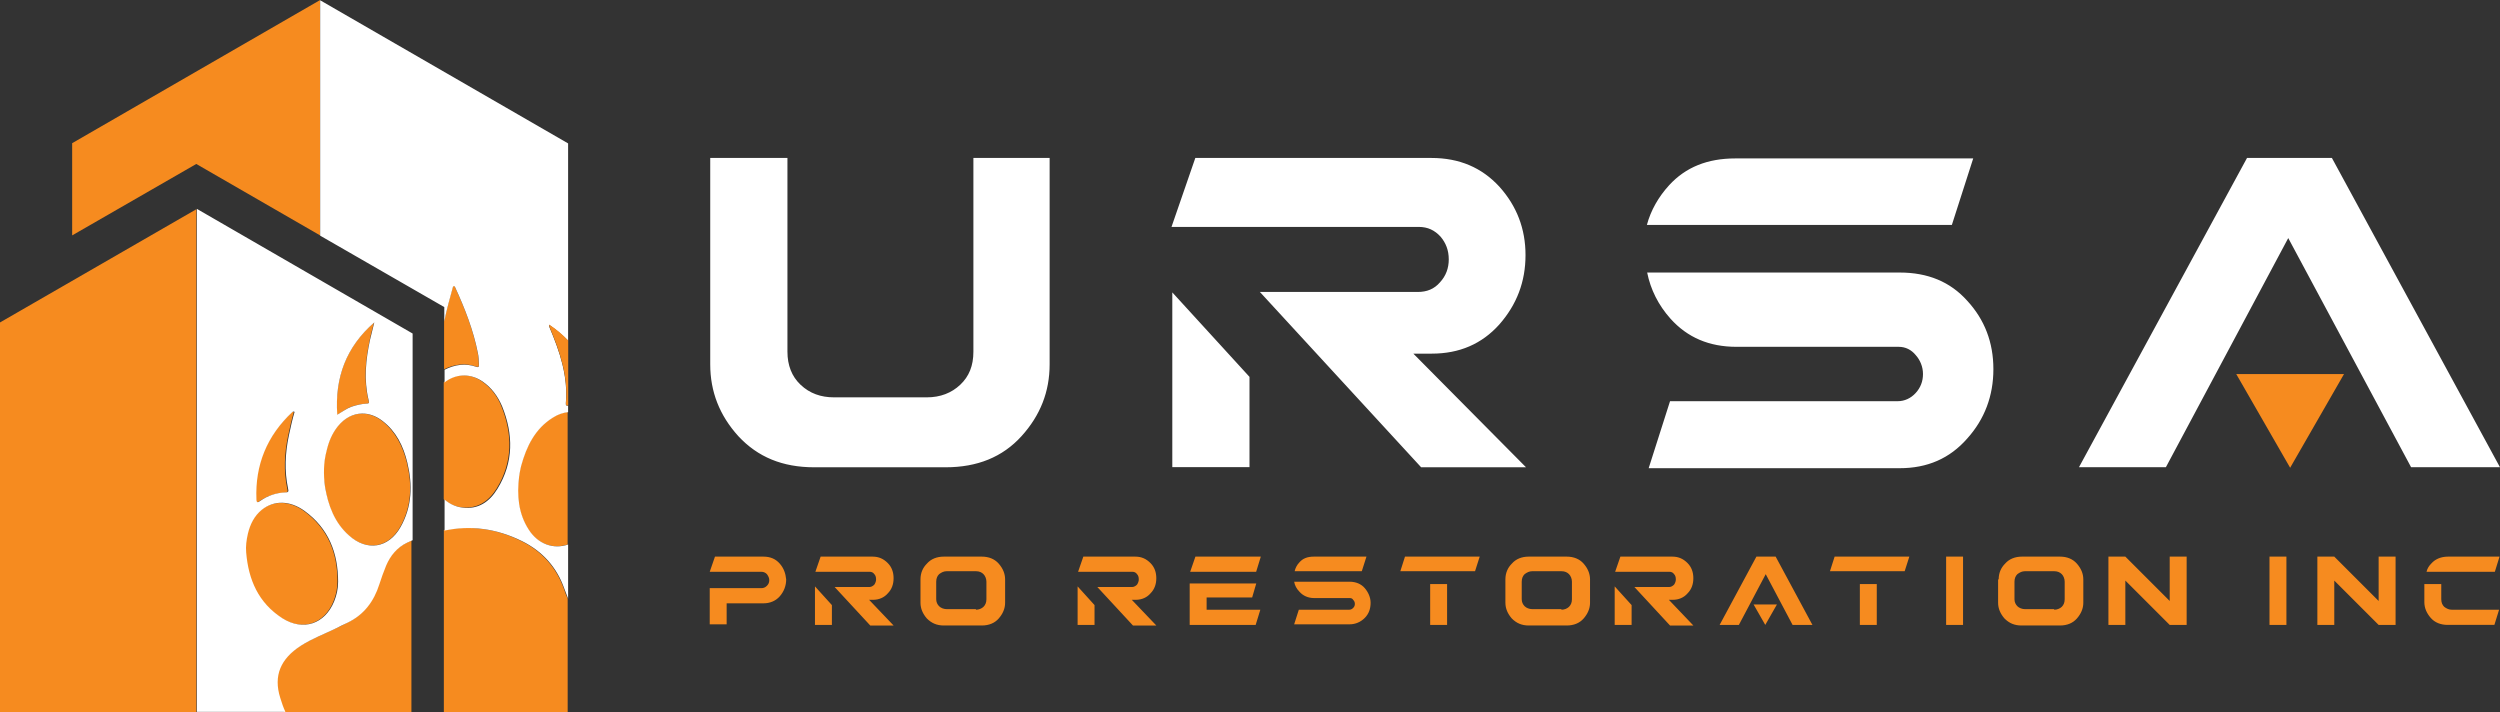 <svg width="176" height="50.16" version="1.1" viewBox="0 0 176 50.16" xmlns="http://www.w3.org/2000/svg">
	<rect x="0" y="0" width="176" height="50.16" fill="#333333" stroke="none"/>
	<path d="m22.54 0-17.46 10.08v6.492l8.738-5.029 8.717 5.029v-16.57zm-8.717 14.73-13.83 7.975v27.44h13.83v-35.41zm18.09 5.404c-0.009 7.39e-4 -0.019 0.003-0.029 0.006-0.22 0.822-0.441 1.643-0.621 2.465v3.387c0.761-0.361 1.502-0.46 2.264-0.18 0.18 0.06 0.202-0.061 0.182-0.182-0.02-0.261-0.02-0.54-0.08-0.801-0.321-1.623-0.922-3.146-1.604-4.629-0.018-0.035-0.05-0.072-0.111-0.066zm-5.582 2.57c-1.984 1.723-2.766 3.888-2.605 6.514 0.381-0.22 0.661-0.462 1.002-0.582 0.341-0.12 0.701-0.199 1.082-0.219 0.221 0 0.161-0.141 0.121-0.262-0.341-1.423-0.201-2.826 0.1-4.229 0.08-0.421 0.201-0.822 0.301-1.223zm131.1 3.629 3.795 6.598 3.793-6.598h-7.588zm-124.8 0.084c-0.436-5e-3 -0.871 0.126-1.271 0.397-0.04 0.04-0.081 0.06-0.121 0.1v8.236c0.341 0.301 0.742 0.5 1.223 0.56 1.142 0.14 1.943-0.42 2.504-1.322 1.142-1.864 1.124-3.827 0.322-5.811-0.281-0.701-0.742-1.303-1.383-1.744-0.401-0.271-0.838-0.411-1.273-0.416zm-12.03 2.578c-0.039-4.06e-4 -0.068 0.018-0.08 0.043-1.783 1.663-2.626 3.728-2.525 6.152 0 0.24 0.099 0.22 0.26 0.1 0.541-0.361 1.124-0.582 1.785-0.602 0.24 0 0.22-0.101 0.18-0.281-0.261-1.242-0.2-2.484 0.061-3.727 0.12-0.561 0.24-1.123 0.4-1.664-0.03-0.015-0.057-0.021-0.08-0.021zm19.36 0.002c-0.361 0.04-0.72 0.161-1.061 0.381-1.262 0.802-1.865 2.045-2.246 3.428-0.04 0.261-0.099 0.5-0.139 0.74-0.16 1.323-0.062 2.586 0.68 3.748 0.641 1.002 1.724 1.382 2.766 1.041v-9.338zm-14.51 0.119c-0.624 0.01-1.224 0.316-1.697 0.902-0.401 0.501-0.642 1.062-0.803 1.764-0.2 0.761-0.22 1.625-0.08 2.486 0.2 1.323 0.642 2.524 1.664 3.426 1.262 1.122 2.785 0.903 3.627-0.58 0.822-1.443 0.861-2.988 0.48-4.551-0.281-1.142-0.8-2.184-1.742-2.926-0.465-0.359-0.964-0.529-1.449-0.521zm-5.633 6.289c-0.518-0.01-1.015 0.156-1.436 0.486-0.541 0.421-0.822 1.022-0.982 1.684-0.1 0.441-0.161 0.881-0.121 1.322 0.14 1.924 0.864 3.567 2.547 4.629 1.463 0.922 3.005 0.402 3.646-1.182 0.18-0.441 0.281-0.902 0.281-1.383 0.02-2.044-0.682-3.768-2.365-4.99-0.511-0.371-1.052-0.556-1.57-0.566zm13.13 1.754c-0.57-0.005-1.138 0.048-1.701 0.154v12.81l8.717 0.02v-7.996c-0.1-0.22-0.18-0.441-0.26-0.682-0.541-1.523-1.543-2.646-2.986-3.367-1.254-0.634-2.516-0.925-3.77-0.935zm-3.984 0.896v0.008c0.007-0.003 0.013-0.005 0.02-0.008h-0.02zm0 0.008c-0.132 0.055-0.247 0.096-0.381 0.172-0.701 0.341-1.162 0.902-1.463 1.604-0.18 0.441-0.342 0.881-0.482 1.322-0.381 1.202-1.082 2.144-2.244 2.705-0.281 0.14-0.542 0.282-0.822 0.402-0.822 0.401-1.683 0.72-2.465 1.221-1.423 0.902-1.944 2.084-1.463 3.688 0.1 0.341 0.221 0.662 0.361 0.982h8.959v-12.1zm21.37 1.123-0.369 1.068h3.617c0.164 0 0.287 0.043 0.41 0.166 0.082 0.123 0.164 0.246 0.164 0.41s-0.041 0.287-0.164 0.41c-0.123 0.123-0.246 0.166-0.41 0.166h-3.617v2.547h1.191v-1.479h2.59c0.452 0 0.863-0.165 1.15-0.494 0.288-0.329 0.451-0.739 0.451-1.191-0.041-0.411-0.164-0.781-0.451-1.109-0.288-0.329-0.657-0.494-1.15-0.494h-3.412zm7.438 0-0.369 1.068h3.822c0.123 0 0.246 0.043 0.328 0.166 0.082 0.082 0.123 0.205 0.123 0.369 0 0.123-0.041 0.246-0.123 0.369-0.082 0.082-0.205 0.166-0.328 0.166h-2.467l2.508 2.711h1.643l-1.725-1.809h0.287c0.411 0 0.781-0.164 1.027-0.451 0.288-0.288 0.41-0.657 0.41-1.068 0-0.411-0.122-0.781-0.41-1.068s-0.616-0.453-1.068-0.453h-3.658zm8.674 0c-0.493 0-0.906 0.165-1.193 0.494-0.288 0.288-0.451 0.657-0.451 1.109v1.645c-1e-6 0.411 0.164 0.781 0.451 1.109 0.329 0.329 0.7 0.492 1.193 0.492h2.67c0.493 0 0.906-0.163 1.193-0.492s0.451-0.698 0.451-1.109v-1.645c0-0.411-0.164-0.781-0.451-1.109-0.288-0.329-0.7-0.494-1.193-0.494h-2.67zm9.82 0-0.369 1.068h3.822c0.123 0 0.246 0.043 0.328 0.166 0.082 0.082 0.123 0.205 0.123 0.369 0 0.123-0.041 0.246-0.123 0.369-0.082 0.082-0.205 0.166-0.328 0.166h-2.467l2.508 2.711h1.645l-1.727-1.809h0.287c0.411 0 0.781-0.164 1.027-0.451 0.288-0.288 0.412-0.657 0.412-1.068 0-0.411-0.124-0.781-0.412-1.068-0.288-0.288-0.616-0.453-1.068-0.453h-3.658zm7.891 0-0.369 1.068h4.645l0.328-1.068h-4.604zm8.342 0c-0.452 0-0.781 0.124-1.027 0.412-0.164 0.164-0.287 0.41-0.328 0.615h4.727l0.328-1.027h-3.699zm6.412 0-0.328 1.027h5.26l0.328-1.027h-5.26zm8.713 0c-0.494 0-0.904 0.165-1.191 0.494-0.288 0.288-0.453 0.657-0.453 1.109v1.645c0 0.411 0.165 0.781 0.453 1.109 0.328 0.329 0.697 0.492 1.191 0.492h2.67c0.493 0 0.905-0.163 1.193-0.492 0.287-0.329 0.451-0.698 0.451-1.109v-1.645c0-0.411-0.164-0.781-0.451-1.109-0.288-0.329-0.7-0.494-1.193-0.494h-2.67zm6.451 0-0.369 1.068h3.822c0.123 0 0.246 0.043 0.328 0.166 0.082 0.082 0.123 0.205 0.123 0.369 0 0.123-0.041 0.246-0.123 0.369-0.082 0.082-0.205 0.166-0.328 0.166h-2.467l2.508 2.711h1.643l-1.725-1.809h0.287c0.411 0 0.781-0.164 1.027-0.451 0.288-0.288 0.41-0.657 0.41-1.068 0-0.411-0.122-0.781-0.41-1.068s-0.616-0.453-1.068-0.453h-3.658zm9.576 0-2.59 4.809h1.355l1.891-3.574 1.891 3.574h1.398l-2.59-4.809h-1.355zm5.506 0-0.328 1.027h5.26l0.328-1.027h-5.26zm7.85 0v4.809h1.191v-4.809h-1.191zm5.344 0c-0.493 0-0.905 0.165-1.193 0.494-0.287 0.288-0.451 0.657-0.451 1.109h-0.041v1.645c0 0.411 0.164 0.781 0.451 1.109 0.329 0.329 0.7 0.492 1.193 0.492h2.711c0.494 0 0.903-0.163 1.191-0.492s0.453-0.698 0.453-1.109v-1.645c0-0.411-0.165-0.781-0.453-1.109-0.288-0.329-0.697-0.494-1.191-0.494h-2.67zm6.082 0v4.809h1.191v-3.123l3.123 3.123h1.193v-4.809h-1.193v3.123l-3.123-3.123h-1.191zm11.34 0v4.809h1.191v-4.809h-1.191zm3.369 0v4.809h1.191v-3.123l3.123 3.123h1.193v-4.809h-1.193v3.123l-3.123-3.123h-1.191zm9.207 0c-0.493 0-0.905 0.165-1.193 0.494-0.164 0.164-0.287 0.369-0.328 0.574h1.809 0.041 2.959l0.33-1.068h-3.617zm-105.7 1.027h2.055c0.247 0 0.41 0.084 0.533 0.207s0.207 0.328 0.207 0.533v1.232c0 0.247-0.084 0.412-0.207 0.535s-0.328 0.205-0.533 0.205v-0.041h-2.055c-0.205 0-0.412-0.082-0.535-0.205s-0.205-0.289-0.205-0.494v-1.232c0-0.247 0.082-0.41 0.205-0.533 0.164-0.123 0.33-0.207 0.535-0.207zm41.22 0h2.055c0.247 0 0.41 0.084 0.533 0.207 0.124 0.123 0.207 0.328 0.207 0.533v1.232c0 0.247-0.083 0.412-0.207 0.535-0.123 0.123-0.328 0.205-0.533 0.205v-0.041h-2.055c-0.205 0-0.412-0.082-0.535-0.205s-0.205-0.289-0.205-0.494v-1.232c0-0.247 0.082-0.41 0.205-0.533 0.164-0.123 0.33-0.207 0.535-0.207zm34.69 0h2.055c0.246 0 0.411 0.084 0.535 0.207 0.123 0.123 0.205 0.328 0.205 0.533v1.232c0 0.247-0.082 0.412-0.205 0.535-0.124 0.123-0.33 0.205-0.535 0.205v-0.041h-2.055c-0.206 0-0.411-0.082-0.535-0.205-0.123-0.123-0.205-0.289-0.205-0.494v-1.232c0-0.247 0.082-0.41 0.205-0.533 0.165-0.123 0.329-0.207 0.535-0.207zm-51.45 0.74c0.041 0.246 0.164 0.494 0.369 0.699 0.247 0.288 0.616 0.451 1.027 0.451h2.508c0.123 0 0.205 0.041 0.246 0.123 0.082 0.082 0.123 0.166 0.123 0.289s-0.041 0.205-0.123 0.287c-0.082 0.082-0.164 0.123-0.287 0.123h-3.535l-0.328 1.027h3.904c0.411 0 0.781-0.164 1.068-0.451 0.288-0.288 0.41-0.657 0.41-1.068 0-0.37-0.164-0.74-0.41-1.027-0.246-0.288-0.616-0.453-1.068-0.453h-2.383-1.521zm-7.355 0.123v2.918h4.645l0.328-1.068h-3.781v-0.863h3.205l0.289-0.986h-4.686zm16.93 0.041v2.877h1.191v-2.877h-1.191zm30.25 0v2.877h1.191v-2.877h-1.191zm39.74 0v1.275c0 0.411 0.164 0.781 0.451 1.109 0.288 0.329 0.7 0.492 1.193 0.492h3.287l0.33-1.068h-3.33c-0.206 0-0.369-0.082-0.533-0.205-0.124-0.123-0.207-0.289-0.207-0.535v-1.068h-1.191zm-113.3 0.164v2.713h1.191v-1.396l-1.191-1.316zm18.49 0v2.713h1.191v-1.396l-1.191-1.316zm37.81 0v2.713h1.191v-1.396l-1.191-1.316zm9.779 1.275 0.822 1.438 0.82-1.438h-1.643z" fill="#f68b1f"/>
	<path d="m22.54 0.02v16.57l8.738 5.029v1.002c0.16-0.822 0.401-1.643 0.621-2.465 0.1-0.02 0.119 0.02 0.139 0.061 0.681 1.483 1.283 3.006 1.604 4.629 0.06 0.261 0.06 0.522 0.08 0.803 0 0.12 7.13e-4 0.24-0.18 0.18-0.781-0.281-1.523-0.16-2.244 0.201v0.9c0.04-0.04 0.079-0.06 0.119-0.1 0.802-0.541 1.745-0.522 2.547 0.02 0.641 0.441 1.08 1.043 1.381 1.744 0.802 1.984 0.822 3.947-0.32 5.811-0.561 0.922-1.362 1.485-2.504 1.324-0.461-0.06-0.882-0.262-1.223-0.562v2.186c1.804-0.381 3.628-0.162 5.451 0.74 1.443 0.722 2.445 1.824 2.986 3.367 0.08 0.221 0.18 0.461 0.26 0.682v-3.809c-1.042 0.361-2.124-0.039-2.766-1.041-0.742-1.142-0.842-2.425-0.682-3.748 0.04-0.261 0.081-0.5 0.141-0.74 0.381-1.383 0.982-2.627 2.244-3.408 0.341-0.22 0.702-0.341 1.062-0.381v-0.461c-0.1 0.02-0.18 6.12e-4 -0.16-0.18 0.16-1.884-0.421-3.607-1.143-5.311-0.02-0.04-0.021-0.081-0.041-0.201 0.501 0.341 0.943 0.722 1.344 1.123v-13.89l-17.46-10.08zm27.46 11.1v14.53c0 1.914 0.649 3.589 1.982 5.059 1.367 1.47 3.11 2.188 5.332 2.188h9.264c2.222 0 4.001-0.718 5.334-2.188 1.333-1.47 1.982-3.144 1.982-5.059v-14.53h-5.367v13.64c0 0.991-0.308 1.743-0.924 2.324-0.615 0.581-1.4 0.889-2.357 0.889h-6.529c-0.923 0-1.71-0.273-2.359-0.889-0.615-0.581-0.922-1.367-0.922-2.324v-13.64h-5.436zm34.15 0-1.676 4.854h17.4c0.649 0 1.129 0.239 1.539 0.684 0.376 0.444 0.58 0.958 0.58 1.607 0 0.615-0.203 1.161-0.613 1.605-0.41 0.479-0.925 0.684-1.574 0.684h-11.11l11.35 12.34h7.383l-7.93-7.998h1.299c1.948 0 3.522-0.683 4.752-2.051 1.231-1.402 1.846-3.009 1.846-4.889 0-1.846-0.615-3.453-1.846-4.82-1.23-1.333-2.803-2.016-4.785-2.016h-16.61zm74.04 0-11.83 21.77h6.119l8.613-16.13 8.648 16.13h6.256l-11.83-21.77h-5.982zm-36.03 0.033c-1.949 0-3.486 0.616-4.648 1.881-0.752 0.82-1.298 1.777-1.572 2.803h21.47l1.504-4.684h-16.75zm-108.3 3.553v35.41h6.232c-0.14-0.301-0.261-0.642-0.361-0.982-0.501-1.583 0.04-2.766 1.443-3.668 0.781-0.501 1.643-0.822 2.465-1.223 0.281-0.14 0.542-0.28 0.822-0.4 1.162-0.561 1.863-1.503 2.244-2.705 0.14-0.441 0.3-0.881 0.48-1.322 0.301-0.701 0.761-1.263 1.463-1.604 0.14-0.06 0.26-0.121 0.4-0.182v-14.55l-15.19-8.777zm102.1 4.48c0.24 1.196 0.787 2.291 1.641 3.248 1.197 1.333 2.734 1.982 4.648 1.982h11.42c0.479 0 0.889 0.206 1.197 0.582 0.308 0.342 0.512 0.819 0.512 1.332 0 0.513-0.17 0.958-0.512 1.334-0.342 0.376-0.787 0.58-1.266 0.58h-16.03l-1.504 4.717h17.67c1.948 0 3.522-0.682 4.752-2.084 1.231-1.367 1.846-3.009 1.846-4.889 0-1.88-0.615-3.487-1.846-4.82-1.196-1.333-2.77-1.982-4.752-1.982h-10.87-0.07-6.836zm-33.43 1.402v12.3h5.434v-6.357l-5.434-5.947zm-56.18 2.113c-0.1 0.401-0.201 0.822-0.301 1.223-0.301 1.403-0.442 2.806-0.102 4.229 0.02 0.12 0.101 0.26-0.119 0.26-0.381 0.02-0.721 0.101-1.082 0.221-0.341 0.12-0.621 0.342-1.002 0.562-0.18-2.605 0.622-4.771 2.605-6.494zm-5.707 6.273c0.025-0.005 0.056-4.69e-4 0.096 0.02-0.16 0.541-0.282 1.103-0.402 1.664-0.261 1.242-0.319 2.484-0.059 3.727 0.04 0.18 0.059 0.281-0.182 0.281-0.641 0.02-1.242 0.221-1.783 0.602-0.16 0.12-0.26 0.14-0.26-0.121-0.1-2.405 0.742-4.47 2.525-6.133 0.02-0.02 0.039-0.034 0.064-0.039zm4.838 0.139c0.485-0.008 0.985 0.162 1.449 0.521 0.962 0.742 1.464 1.763 1.744 2.926 0.381 1.563 0.341 3.108-0.48 4.551-0.842 1.483-2.366 1.722-3.629 0.58-1.022-0.902-1.463-2.123-1.684-3.426-0.12-0.862-0.099-1.725 0.102-2.486 0.16-0.701 0.4-1.263 0.801-1.764 0.473-0.586 1.074-0.892 1.697-0.902zm-5.605 6.281c0.516 0.013 1.053 0.203 1.564 0.574 1.683 1.222 2.363 2.946 2.363 4.99 0 0.481-0.099 0.94-0.279 1.381-0.661 1.603-2.186 2.105-3.648 1.184-1.683-1.082-2.385-2.705-2.545-4.629-0.04-0.441 0.021-0.881 0.121-1.322 0.16-0.661 0.441-1.243 0.982-1.684 0.431-0.341 0.925-0.507 1.441-0.494z" fill="#fff"/>
	<path d="m38.66 22.85c0.02 0.12 0.02 0.16 0.04 0.2 0.721 1.704 1.303 3.427 1.142 5.311-0.02 0.18 0.06 0.2 0.16 0.18v-4.569c-0.381-0.401-0.822-0.782-1.343-1.122z" fill="#f68b1f"/>
</svg>
